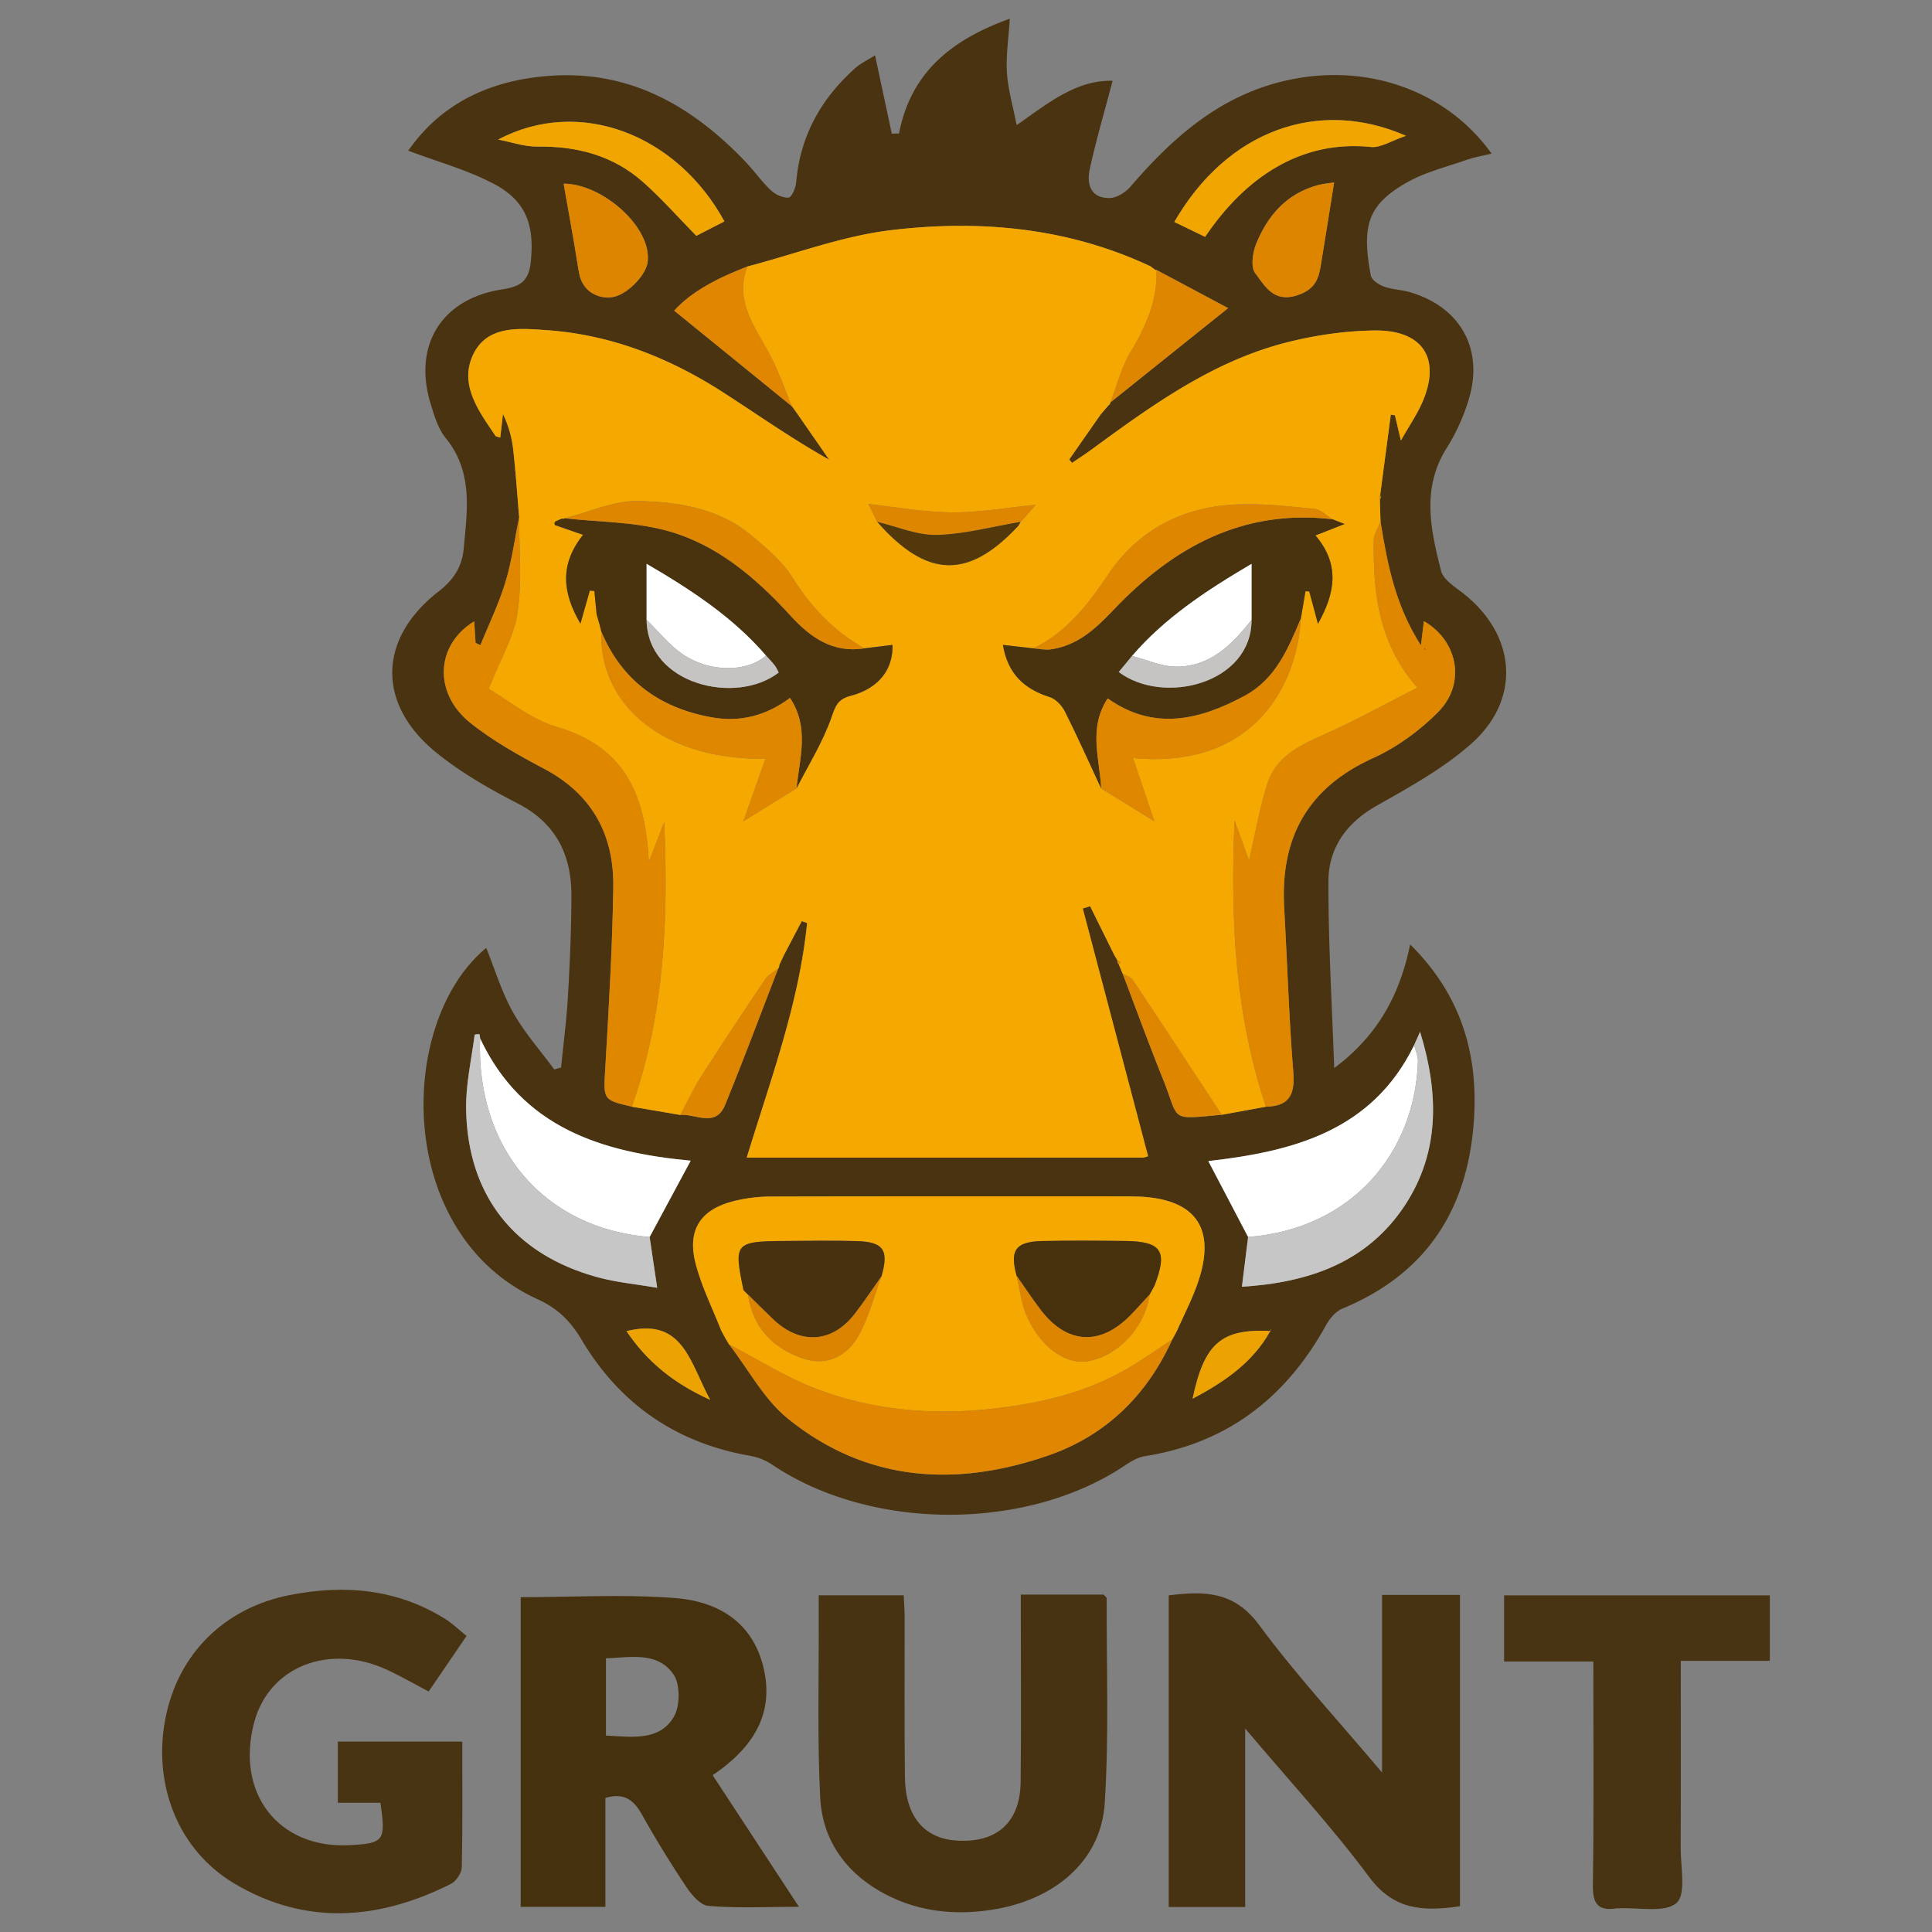 <svg xmlns="http://www.w3.org/2000/svg" viewBox="0 0 128 128"><rect x="0" y="0" width="128" height="128" fill="#808080" stroke="none"/><path fill-rule="evenodd" clip-rule="evenodd" fill="#493310" d="M88.395 70.763c2.874-2.139 4.346-4.844 5.031-8.193 3.332 3.295 4.506 7.17 4.231 11.547-.373 5.936-3.099 10.261-8.728 12.585-.44.183-.838.663-1.081 1.102-2.638 4.78-6.519 7.805-11.988 8.67-.458.073-.916.333-1.31.6-6.504 4.389-16.842 4.373-23.379-.03a3.888 3.888 0 00-1.465-.592c-4.917-.85-8.654-3.444-11.181-7.701-.736-1.239-1.59-2.073-2.918-2.679-9.492-4.332-9.33-18.376-3.392-23.269.579 1.43 1.026 2.933 1.775 4.268.755 1.347 1.808 2.526 2.73 3.78l.452-.124c.156-1.57.365-3.136.455-4.71.128-2.215.225-4.435.231-6.654.008-2.708-1.005-4.817-3.563-6.135-1.873-.964-3.743-2.032-5.373-3.353-3.984-3.226-3.884-7.575.144-10.695.967-.749 1.54-1.604 1.653-2.814.238-2.55.639-5.093-1.188-7.342-.506-.623-.761-1.489-1.003-2.283-1.179-3.86.72-6.938 4.719-7.564 1.154-.181 1.781-.479 1.918-1.822.246-2.393-.268-4.035-2.471-5.188-1.754-.918-3.71-1.452-5.647-2.183 2.263-3.252 5.628-4.735 9.573-4.972 5.215-.315 9.304 2.065 12.782 5.717.577.606 1.062 1.306 1.669 1.877.3.283.796.517 1.18.485.199-.016.468-.647.5-1.019.261-3.062 1.645-5.533 3.902-7.548.385-.343.872-.572 1.321-.859l1.108 5.186.481-.005c.793-4.154 3.629-6.272 7.34-7.607-.078 1.244-.259 2.408-.191 3.559.066 1.102.391 2.189.643 3.493 2.112-1.473 3.95-3.001 6.358-2.938-.519 1.973-1.082 3.894-1.513 5.844-.221 1.001.056 1.95 1.329 1.923.465-.01 1.04-.373 1.363-.749 2.744-3.189 5.786-5.917 10.019-6.965 5.398-1.338 10.833.473 13.908 4.771-.583.144-1.133.233-1.652.415-1.339.469-2.758.813-3.975 1.507-2.577 1.469-2.99 2.857-2.373 6.152.056.297.529.61.874.737.547.2 1.163.206 1.727.372 3.291.969 4.864 3.695 3.923 6.986a13.182 13.182 0 01-1.503 3.347c-1.675 2.665-1.054 5.41-.367 8.125.152.602.951 1.08 1.519 1.533 3.47 2.765 3.804 6.983.472 9.934-1.854 1.641-4.101 2.873-6.274 4.108-1.996 1.134-3.169 2.791-3.177 4.975-.014 4.131.239 8.263.382 12.395zM74.05 63.654l-.016.012a.242.242 0 00.089.229l.251.601c.891 2.339 1.745 4.693 2.682 7.014 1.118 2.77.344 2.668 3.888 2.348l2.93-.536c1.533-.03 1.932-.795 1.812-2.287-.293-3.627-.399-7.27-.605-10.905-.262-4.633 1.55-7.94 5.894-9.906 1.577-.714 3.077-1.812 4.301-3.044 1.863-1.874 1.333-4.721-.94-6.025l-.195 1.605c-1.727-2.7-2.227-5.443-2.677-8.203l-.046-1.472a.224.224 0 00.021-.277l.705-5.334.273.04.396 1.671c.57-.997 1.039-1.686 1.376-2.433 1.327-2.936.133-4.9-3.128-4.857-1.944.025-3.927.313-5.814.792-4.926 1.249-8.965 4.195-12.986 7.137-.402.294-.822.563-1.234.844l-.19-.223 2.086-2.988.514-.599a.282.282 0 00.128-.193l7.803-6.251-4.744-2.53-.064.011-.343-.254c-5.479-2.57-11.305-3.094-17.182-2.392-3.222.385-6.348 1.579-9.517 2.408-1.867.726-3.642 1.591-4.852 2.925l7.799 6.338-.004-.013.281.387 2.196 3.164c-2.479-1.388-4.714-2.971-7.015-4.453-3.563-2.295-7.427-3.83-11.688-4.129-1.804-.126-3.936-.343-4.873 1.589-.971 2.001.352 3.768 1.466 5.412.042.062.172.064.315.113l.18-1.56c.36.764.582 1.519.67 2.289.173 1.512.273 3.032.403 4.548-.294 1.438-.486 2.906-.911 4.304-.434 1.427-1.095 2.785-1.657 4.173l-.32-.148-.092-1.429c-2.564 1.563-2.712 4.768-.248 6.733 1.489 1.188 3.19 2.14 4.882 3.035 3.184 1.683 4.631 4.376 4.581 7.839-.058 3.986-.298 7.97-.528 11.952-.124 2.143-.188 2.14 1.76 2.595l3.212.548c1.021-.083 2.339.86 2.96-.656 1.226-2.993 2.354-6.026 3.523-9.042a.402.402 0 00.073-.24l.297-.633 1.19-2.27.355.125c-.531 5.319-2.405 10.332-4 15.545 8.902 0 17.561.001 26.219-.004.139 0 .278-.066.372-.09L71.736 60.19l.487-.149 1.613 3.256.214.357zm10.143 24.528c-3.268-.162-4.405.8-5.18 4.488 2.129-1.13 3.996-2.404 5.157-4.507l.044-.11-.021.129zm9.498-18.942c-2.802 5.742-8.112 7.053-13.639 7.684l2.637 5.03-.409 3.296c4.428-.274 8.312-1.603 10.812-5.416 2.327-3.551 2.225-7.478.99-11.476l-.391.882zm-61.883-.45c-.017-.093-.018-.26-.052-.267-.101-.021-.307.009-.311.041-.209 1.639-.591 3.284-.563 4.921.097 5.716 3.184 9.62 8.701 11.133 1.269.348 2.601.466 3.958.7l-.5-3.364 2.721-5.057c-5.853-.549-11.168-2.159-13.954-8.107zm45.853 19.962l.316-.581c.471-1.075 1.021-2.122 1.397-3.229 1.215-3.566-.156-5.51-3.929-5.665l-.738-.015c-7.876-.001-15.752-.008-23.628.011-.779.002-1.575.093-2.333.271-2.338.549-3.256 1.927-2.641 4.237.401 1.504 1.112 2.926 1.685 4.385l.296.543.223.366c1.281 1.657 2.305 3.63 3.889 4.912 5.208 4.216 11.17 4.564 17.297 2.428 3.778-1.318 6.5-3.982 8.167-7.662l-.001-.001zM93.153 8.998c-5.852-2.559-11.877-.32-15.35 5.707l2.039.989c2.671-3.968 6.372-6.429 10.977-5.957.653.067 1.363-.415 2.334-.739zm-60.149.249c.87.164 1.741.477 2.608.465 2.616-.035 4.998.592 6.972 2.333 1.235 1.09 2.33 2.339 3.549 3.579l1.86-.955c-3.134-5.752-9.587-8.28-14.989-5.422zm55.386 2.842c-.247.039-.669.069-1.07.175-2.076.556-3.341 2.017-4.104 3.914-.233.58-.361 1.528-.05 1.931.645.837 1.21 1.985 2.815 1.443 1.076-.364 1.359-.986 1.509-1.885.297-1.773.574-3.551.9-5.578zm-51.047.082c.24 1.361.469 2.645.693 3.93.117.675.21 1.354.338 2.027.268 1.404 1.618 1.775 2.46 1.493.885-.296 1.997-1.443 2.082-2.31.23-2.346-3.087-5.154-5.573-5.14zm4.167 76.022c1.299 1.932 3.024 3.416 5.542 4.55-1.364-2.495-1.789-5.487-5.542-4.55z"/><path fill-rule="evenodd" clip-rule="evenodd" fill="#473312" d="M91.564 105.665h5.162v20.628c-2.364.339-4.352.308-6.016-1.937-2.459-3.316-5.282-6.362-8.213-9.836v11.826H77.43v-20.65c2.329-.285 4.325-.296 5.985 1.956 2.447 3.318 5.268 6.361 8.149 9.782v-11.769z"/><path fill-rule="evenodd" clip-rule="evenodd" fill="#46310F" d="M34.496 105.817c3.491 0 6.893-.204 10.257.062 2.858.227 5.174 1.617 5.862 4.746.61 2.771-.526 5.05-3.401 6.985l5.718 8.722c-2.235 0-4.13.097-6.004-.063-.534-.045-1.123-.755-1.484-1.296a73.629 73.629 0 01-2.93-4.78c-.529-.939-1.164-1.438-2.405-1.076v7.218h-5.613v-20.518zm5.65 9.173c1.735.076 3.522.382 4.491-1.235.428-.716.438-2.17-.021-2.83-1.051-1.511-2.825-1.116-4.469-1.058l-.001 5.123z"/><path fill-rule="evenodd" clip-rule="evenodd" fill="#483413" d="M25.202 119.438h-2.819v-4.053h8.245c0 2.804.028 5.562-.033 8.317-.008.384-.372.936-.721 1.111-4.789 2.405-9.647 2.788-14.375-.041-3.7-2.214-5.383-6.531-4.545-10.892.824-4.286 3.886-7.355 8.268-8.209 3.599-.702 7.069-.408 10.259 1.578.487.304.907.717 1.429 1.136l-2.51 3.682c-.979-.515-1.824-1.002-2.704-1.415-3.872-1.819-7.87-.248-8.856 3.462-1.247 4.685 1.605 8.368 6.296 8.134 2.308-.114 2.44-.283 2.066-2.81z"/><path fill-rule="evenodd" clip-rule="evenodd" fill="#473312" d="M67.632 105.645h5.489c.088.109.2.184.2.257-.017 4.529.161 9.071-.131 13.583-.246 3.798-3.31 6.437-7.597 7.061-2.539.37-5.017.065-7.291-1.243-2.398-1.379-3.826-3.515-3.962-6.215-.199-3.935-.082-7.886-.098-11.829v-1.564h5.63c.021.45.062.923.063 1.396.007 3.55-.024 7.1.018 10.648.03 2.592 1.263 4.057 3.406 4.202 2.672.181 4.229-1.195 4.261-3.879.043-3.599.012-7.198.013-10.798l-.001-1.619z"/><path fill-rule="evenodd" clip-rule="evenodd" fill="#483413" d="M117.257 105.697v4.338h-5.901c0 4.226.013 8.302-.007 12.378-.007 1.269.381 3.088-.277 3.663-.778.679-2.495.284-3.805.354l-.147.001c-1.196.189-1.609-.248-1.589-1.518.075-4.877.03-9.757.03-14.832H99.65v-4.384h17.607z"/><path fill-rule="evenodd" clip-rule="evenodd" fill="#F5A900" d="M34.396 34.266c-.13-1.517-.229-3.037-.403-4.548a7.263 7.263 0 00-.67-2.289l-.18 1.56c-.144-.049-.274-.051-.315-.113-1.115-1.644-2.437-3.411-1.466-5.412.937-1.932 3.069-1.715 4.873-1.589 4.261.3 8.125 1.834 11.688 4.129 2.301 1.482 4.536 3.065 7.015 4.453l-2.196-3.165-.281-.386.004.013c-.484-1.15-.886-2.342-1.469-3.439-.974-1.834-2.361-3.53-1.479-5.824 3.169-.829 6.294-2.023 9.517-2.408 5.876-.702 11.702-.178 17.182 2.393l.343.254.063-.01c.071 2.022-.705 3.746-1.724 5.447-.607 1.013-.899 2.216-1.333 3.333a.282.282 0 01-.128.193l-.514.599-2.086 2.988.19.223c.412-.281.832-.55 1.234-.844 4.021-2.942 8.06-5.888 12.986-7.137 1.887-.479 3.871-.767 5.814-.792 3.261-.042 4.455 1.921 3.128 4.857-.338.747-.807 1.436-1.376 2.433l-.396-1.671-.273-.04-.705 5.334-.066.081.044.196.046 1.472c-.157.419-.446.837-.45 1.258-.03 3.412.274 6.749 2.891 9.748-2.074 1.055-3.91 2.07-5.813 2.933-1.727.783-3.52 1.484-4.14 3.472-.515 1.65-.81 3.369-1.199 5.044l-.959-2.66c-.28 6.486.017 12.836 2.081 18.97l-2.93.536c-1.957-2.976-3.908-5.956-5.883-8.92-.138-.208-.454-.297-.687-.441l-.251-.601.126-.178-.215-.051.017-.012-.215-.359-1.613-3.256-.487.149 4.328 16.414c-.093.024-.232.09-.372.09-8.658.005-17.317.004-26.219.004 1.595-5.213 3.469-10.227 4-15.545l-.355-.125-1.19 2.27-.297.633a.398.398 0 01-.073.24c-.289.23-.656.407-.853.699a314.858 314.858 0 00-4.261 6.468c-.515.807-.916 1.686-1.37 2.532l-3.212-.548c2.159-6.118 2.428-12.454 2.142-18.865l-1.016 2.654c-.217-4.336-1.509-7.608-6.088-8.946-1.746-.51-3.264-1.8-4.521-2.525.784-1.991 1.676-3.469 1.91-5.045.308-2.071.096-4.217.107-6.328zm33.198.327l.297-.308.724-.84c-1.882.184-3.714.512-5.544.502-1.846-.01-3.691-.354-5.537-.552l-.385-.107.385.107.589 1.185c3.291 3.741 6.039 3.815 9.349.25l.142-.253-.02.016zm-18.351 19.82l3.529-2.182c.792-1.558 1.738-3.063 2.31-4.697.273-.782.421-1.211 1.271-1.434 1.866-.489 2.825-1.749 2.778-3.374l-1.87.229c-2-1.136-3.515-2.713-4.745-4.676-.685-1.092-1.749-1.984-2.759-2.826-2.152-1.794-4.846-2.203-7.478-2.259-1.617-.034-3.251.736-4.877 1.145-.05.048-.104.054-.164.018l-.428.183-.083.121.04.126c.585.208 1.172.41 1.863.647-1.568 1.969-1.371 3.839-.173 5.884l.622-2.19.299.028.151 1.548.198.687.115.459c-.163 4.962 4.275 8.535 10.872 8.413l-1.467 4.154-.067.12.063-.124zm27.241 0l.117.07-.122-.065-1.415-4.2c7.689.76 10.844-4.467 11.121-9.241l.304-1.802.25.01.577 2.145c1.163-2.066 1.461-3.948-.165-5.855l1.929-.757-.803-.315c-.393-.239-.769-.649-1.18-.687-1.772-.167-3.563-.384-5.332-.287-3.512.194-6.402 1.725-8.382 4.685-1.316 1.968-2.735 3.78-4.918 4.843l-2.022-.229c.323 1.924 1.42 2.925 3.107 3.459.399.126.803.556 1 .949.843 1.679 1.61 3.397 2.404 5.102 1.178.724 2.354 1.45 3.53 2.175z"/><path fill-rule="evenodd" clip-rule="evenodd" fill="#F5A800" d="M47.789 88.167c-.572-1.458-1.283-2.88-1.685-4.385-.616-2.31.302-3.688 2.641-4.237a10.407 10.407 0 012.333-.271c7.876-.019 15.752-.012 23.628-.011l.738.015c3.773.155 5.144 2.099 3.929 5.665-.376 1.106-.926 2.154-1.397 3.229l-.316.581v.001c-1.019.662-2.01 1.372-3.062 1.976-2.644 1.517-5.525 2.206-8.542 2.567-4.127.496-8.155.182-12.017-1.299-1.991-.764-3.826-1.935-5.732-2.921l-.223-.366-.295-.544zm28.365-2.383l.325-.583c.903-2.323.498-2.954-1.958-2.982a163.693 163.693 0 00-5.473.004c-1.77.039-2.164.61-1.692 2.306.214.885.304 1.824.665 2.645.919 2.089 2.582 3.255 4.052 3.009 2.003-.334 3.798-2.271 4.089-4.41l-.008.011zm-26.59-.002l-.004-.008c.334 2.222 1.678 3.589 3.743 4.257 1.456.471 2.737-.187 3.445-1.323.773-1.241 1.117-2.749 1.648-4.14.506-1.734.149-2.289-1.614-2.341-1.575-.047-3.152-.022-4.728-.01-3.382.026-3.448.108-2.796 3.258l.306.307z"/><path fill-rule="evenodd" clip-rule="evenodd" fill="#E08700" d="M34.396 34.266c-.011 2.112.201 4.257-.105 6.326-.234 1.576-1.126 3.054-1.91 5.045 1.258.725 2.775 2.015 4.521 2.525 4.579 1.338 5.871 4.61 6.088 8.946l1.016-2.654c.286 6.411.017 12.748-2.142 18.865-1.947-.455-1.883-.452-1.76-2.595.229-3.981.47-7.966.528-11.952.05-3.463-1.397-6.156-4.581-7.839-1.692-.895-3.394-1.847-4.882-3.035-2.464-1.965-2.316-5.169.248-6.733l.092 1.429.32.148c.562-1.388 1.223-2.746 1.657-4.173.424-1.398.616-2.866.91-4.303zm49.478 39.055c-2.064-6.134-2.361-12.483-2.081-18.97l.959 2.66c.389-1.675.684-3.394 1.199-5.044.62-1.988 2.413-2.688 4.14-3.472 1.904-.863 3.739-1.878 5.813-2.933-2.617-2.999-2.921-6.336-2.891-9.748.003-.42.293-.838.45-1.258.451 2.76.951 5.503 2.677 8.203l.195-1.605c2.273 1.304 2.803 4.151.94 6.025-1.224 1.232-2.724 2.33-4.301 3.044-4.343 1.966-6.156 5.272-5.894 9.906.206 3.635.312 7.277.605 10.905.121 1.492-.279 2.258-1.811 2.287zm10.523-30.377l-.042.079.062.008-.02-.087z"/><path fill-rule="evenodd" clip-rule="evenodd" fill="#E08600" d="M48.308 89.076c1.906.987 3.741 2.158 5.732 2.921 3.862 1.48 7.889 1.795 12.017 1.299 3.018-.361 5.899-1.05 8.542-2.567 1.052-.604 2.042-1.313 3.062-1.976-1.667 3.68-4.388 6.344-8.167 7.662-6.126 2.136-12.088 1.788-17.297-2.428-1.584-1.281-2.609-3.254-3.889-4.911z"/><path fill-rule="evenodd" clip-rule="evenodd" fill="#fff" d="M31.808 68.79c2.786 5.948 8.101 7.559 13.953 8.108l-2.721 5.057c-7-.573-11.509-5.858-11.232-13.165zM82.69 81.954l-2.637-5.03c5.526-.631 10.837-1.942 13.639-7.684.088.364.263.73.251 1.091-.208 6.014-4.333 11.079-11.253 11.623z"/><path fill-rule="evenodd" clip-rule="evenodd" fill="#C7C6C6" d="M31.808 68.79c-.277 7.307 4.232 12.593 11.232 13.165l.5 3.364c-1.357-.234-2.688-.353-3.958-.7-5.518-1.513-8.604-5.417-8.701-11.133-.028-1.638.354-3.282.563-4.921.004-.031.21-.062.311-.041.035.006.037.172.053.266zM82.69 81.954c6.92-.544 11.045-5.609 11.252-11.624.012-.36-.163-.727-.251-1.091l.391-.881c1.235 3.998 1.337 7.925-.99 11.476-2.5 3.813-6.384 5.142-10.812 5.416l.41-3.296z"/><path fill-rule="evenodd" clip-rule="evenodd" fill="#F0A500" d="M93.153 8.998c-.971.324-1.681.807-2.334.74-4.605-.473-8.306 1.989-10.977 5.957l-2.039-.989c3.473-6.028 9.498-8.267 15.35-5.708zm-60.149.249c5.402-2.857 11.855-.329 14.989 5.422l-1.86.955c-1.219-1.24-2.314-2.489-3.549-3.579-1.974-1.741-4.355-2.368-6.972-2.333-.867.011-1.738-.301-2.608-.465z"/><path fill-rule="evenodd" clip-rule="evenodd" fill="#DE8500" d="M88.39 12.089c-.326 2.027-.604 3.804-.899 5.578-.15.899-.434 1.521-1.509 1.885-1.604.542-2.17-.606-2.815-1.443-.312-.403-.183-1.352.05-1.931.762-1.897 2.028-3.358 4.104-3.914.4-.106.822-.136 1.069-.175zm-51.047.082c2.486-.014 5.803 2.794 5.573 5.14-.085.867-1.196 2.014-2.082 2.31-.842.282-2.192-.088-2.46-1.493-.128-.673-.221-1.352-.338-2.027-.224-1.285-.453-2.569-.693-3.93z"/><path fill-rule="evenodd" clip-rule="evenodd" fill="#E08600" d="M49.517 17.656c-.882 2.294.505 3.99 1.479 5.824.583 1.097.985 2.289 1.469 3.439l-7.799-6.338c1.209-1.334 2.984-2.2 4.851-2.925z"/><path fill-rule="evenodd" clip-rule="evenodd" fill="#DE8600" d="M73.563 26.665c.434-1.118.726-2.32 1.333-3.333 1.019-1.701 1.795-3.424 1.724-5.447 1.604.853 3.206 1.708 4.746 2.529l-7.803 6.251zm.812 37.831c.233.145.548.234.687.441 1.975 2.964 3.926 5.944 5.883 8.92-3.543.32-2.77.422-3.888-2.348-.937-2.32-1.792-4.674-2.682-7.013zm-29.299 9.371c.454-.846.854-1.725 1.37-2.532a317.609 317.609 0 014.261-6.468c.197-.292.564-.469.853-.699-1.169 3.016-2.297 6.049-3.523 9.042-.622 1.517-1.94.574-2.961.657z"/><path fill-rule="evenodd" clip-rule="evenodd" fill="#ECA200" d="M41.51 88.193c3.753-.937 4.178 2.054 5.542 4.55-2.518-1.134-4.242-2.618-5.542-4.55zm42.661-.03c-1.161 2.103-3.028 3.377-5.157 4.507.774-3.688 1.912-4.65 5.18-4.488l-.023-.019zm.022.019l.021-.13-.044.111.023.019z"/><path fill-rule="evenodd" clip-rule="evenodd" fill="#DE8600" d="M74.034 63.666l.215.051-.126.178a.244.244 0 01-.089-.229z"/><path fill-rule="evenodd" clip-rule="evenodd" fill="#E08700" d="M91.416 33.085l-.044-.196.066-.081a.226.226 0 01-.022.277z"/><path fill-rule="evenodd" clip-rule="evenodd" fill="#49330E" d="M72.956 52.236c-.794-1.704-1.561-3.422-2.404-5.102-.197-.393-.601-.822-1-.949-1.687-.534-2.784-1.535-3.107-3.459l2.022.229c.38.026.768.118 1.137.068 1.769-.24 2.977-1.36 4.152-2.599 3.939-4.154 8.561-6.72 14.523-6.022l.803.315-1.929.757c1.625 1.907 1.327 3.789.165 5.855l-.577-2.145-.25-.01-.304 1.803c-.848 1.992-1.655 4.002-3.723 5.119-3.01 1.625-6.032 2.335-9.076.176-1.299 1.977-.531 3.992-.432 5.964zm9.963-11.17v-3.708c-3.12 1.836-5.784 3.622-7.919 6.102l-.88 1.063c2.979 2.234 8.805.764 8.799-3.457z"/><path fill-rule="evenodd" clip-rule="evenodd" fill="#49330F" d="M39.841 41.85l-.115-.459-.198-.687-.151-1.548-.299-.028-.622 2.19c-1.198-2.045-1.395-3.916.173-5.884-.69-.238-1.278-.439-1.863-.647l-.04-.126.083-.121.428-.183c.059.036.114.03.164-.019 2.233.245 4.535.229 6.683.796 3.373.891 5.977 3.125 8.307 5.674 1.296 1.417 2.785 2.48 4.87 2.147l1.87-.229c.047 1.625-.912 2.884-2.778 3.374-.851.223-.999.652-1.271 1.434-.571 1.635-1.517 3.14-2.309 4.696.197-1.995.876-4.028-.434-5.989-1.587 1.185-3.316 1.62-5.188 1.284-3.415-.613-5.941-2.408-7.31-5.675zm10.908 1.581c-2.136-2.473-4.794-4.26-7.911-6.077v3.706c.049 4.311 5.937 5.679 8.754 3.498-.084-.155-.155-.333-.268-.478-.176-.228-.382-.434-.575-.649z"/><path fill-rule="evenodd" clip-rule="evenodd" fill="#E08700" d="M72.956 52.236c-.099-1.973-.867-3.987.431-5.964 3.044 2.159 6.066 1.449 9.076-.176 2.068-1.117 2.875-3.127 3.723-5.119-.277 4.773-3.432 10-11.121 9.241l1.415 4.2.004-.005-3.528-2.177zM39.841 41.85c1.369 3.267 3.895 5.062 7.309 5.675 1.872.336 3.601-.099 5.188-1.284 1.31 1.961.631 3.994.434 5.989l-3.529 2.183.004.004 1.467-4.154c-6.598.122-11.035-3.451-10.873-8.413z"/><path fill-rule="evenodd" clip-rule="evenodd" fill="#DE8600" d="M57.26 42.955c-2.085.333-3.574-.73-4.87-2.147-2.33-2.548-4.934-4.783-8.307-5.674-2.148-.567-4.45-.551-6.683-.796 1.626-.408 3.26-1.178 4.877-1.144 2.632.056 5.326.465 7.478 2.259 1.01.842 2.074 1.734 2.759 2.826 1.232 1.963 2.747 3.54 4.746 4.676z"/><path fill-rule="evenodd" clip-rule="evenodd" fill="#DF8600" d="M88.278 34.402c-5.962-.698-10.584 1.869-14.523 6.022-1.175 1.239-2.383 2.359-4.152 2.599-.369.05-.757-.042-1.137-.068 2.183-1.063 3.602-2.875 4.918-4.843 1.98-2.96 4.871-4.49 8.382-4.685 1.768-.097 3.56.12 5.332.287.412.039.788.449 1.18.688zm-30.154.177l-.589-1.185c1.845.198 3.69.542 5.537.552 1.831.01 3.663-.318 5.544-.502l-.724.84-.297.308.021-.017c-1.848.311-3.691.817-5.546.865-1.308.036-2.631-.551-3.946-.861z"/><path fill-rule="evenodd" clip-rule="evenodd" fill="#52380B" d="M58.124 34.579c1.315.31 2.638.897 3.944.862 1.855-.048 3.698-.555 5.546-.865l-.142.253c-3.309 3.565-6.057 3.491-9.348-.25z"/><path fill-rule="evenodd" clip-rule="evenodd" fill="#47310D" d="M67.356 84.528c-.472-1.695-.078-2.267 1.692-2.306 1.824-.041 3.649-.025 5.473-.004 2.456.028 2.861.659 1.958 2.982l-.325.583.008-.012c-.426.461-.841.936-1.282 1.383-2.001 2.032-4.198 1.901-5.93-.368-.559-.731-1.064-1.504-1.594-2.258z"/><path fill-rule="evenodd" clip-rule="evenodd" fill="#47310E" d="M49.258 85.476c-.652-3.15-.586-3.232 2.796-3.258 1.576-.012 3.153-.038 4.728.01 1.763.053 2.121.607 1.614 2.341-.598.84-1.165 1.704-1.799 2.516-1.485 1.898-3.593 2.017-5.365.329-.565-.538-1.115-1.092-1.672-1.639l.003.008-.305-.307z"/><path fill-rule="evenodd" clip-rule="evenodd" fill="#DC8400" d="M49.561 85.774c.557.546 1.107 1.101 1.672 1.639 1.771 1.688 3.88 1.57 5.365-.329.634-.812 1.202-1.676 1.799-2.516-.531 1.392-.875 2.899-1.648 4.14-.708 1.136-1.989 1.794-3.445 1.323-2.066-.668-3.409-2.035-3.743-4.257z"/><path fill-rule="evenodd" clip-rule="evenodd" fill="#DE8500" d="M67.356 84.528c.53.754 1.035 1.526 1.594 2.259 1.732 2.269 3.929 2.4 5.93.368.441-.447.855-.921 1.282-1.383-.291 2.139-2.086 4.076-4.089 4.41-1.471.246-3.133-.92-4.052-3.009-.361-.82-.451-1.76-.665-2.645z"/><path fill-rule="evenodd" clip-rule="evenodd" fill="#493310" d="M94.397 42.944l.02.087-.062-.008z"/><path fill-rule="evenodd" clip-rule="evenodd" fill="#fff" d="M75 43.459c2.135-2.48 4.799-4.265 7.919-6.102v3.708c-1.287 1.641-2.742 3.105-4.982 3.102-.979 0-1.958-.458-2.937-.708z"/><path fill-rule="evenodd" clip-rule="evenodd" fill="#C5C4C3" d="M75 43.459c.979.25 1.958.708 2.937.709 2.24.003 3.695-1.461 4.982-3.102.006 4.221-5.82 5.691-8.799 3.457l.88-1.064z"/><path fill-rule="evenodd" clip-rule="evenodd" fill="#fff" d="M42.838 41.06v-3.706c3.117 1.817 5.774 3.604 7.911 6.077-1.231 1.11-3.729 1.144-5.531-.094-.893-.613-1.593-1.509-2.38-2.277z"/><path fill-rule="evenodd" clip-rule="evenodd" fill="#C5C4C3" d="M42.838 41.06c.787.768 1.486 1.664 2.379 2.277 1.803 1.238 4.3 1.204 5.531.094.193.215.399.421.576.649.113.145.183.323.268.478-2.817 2.18-8.704.813-8.754-3.498z"/></svg>
